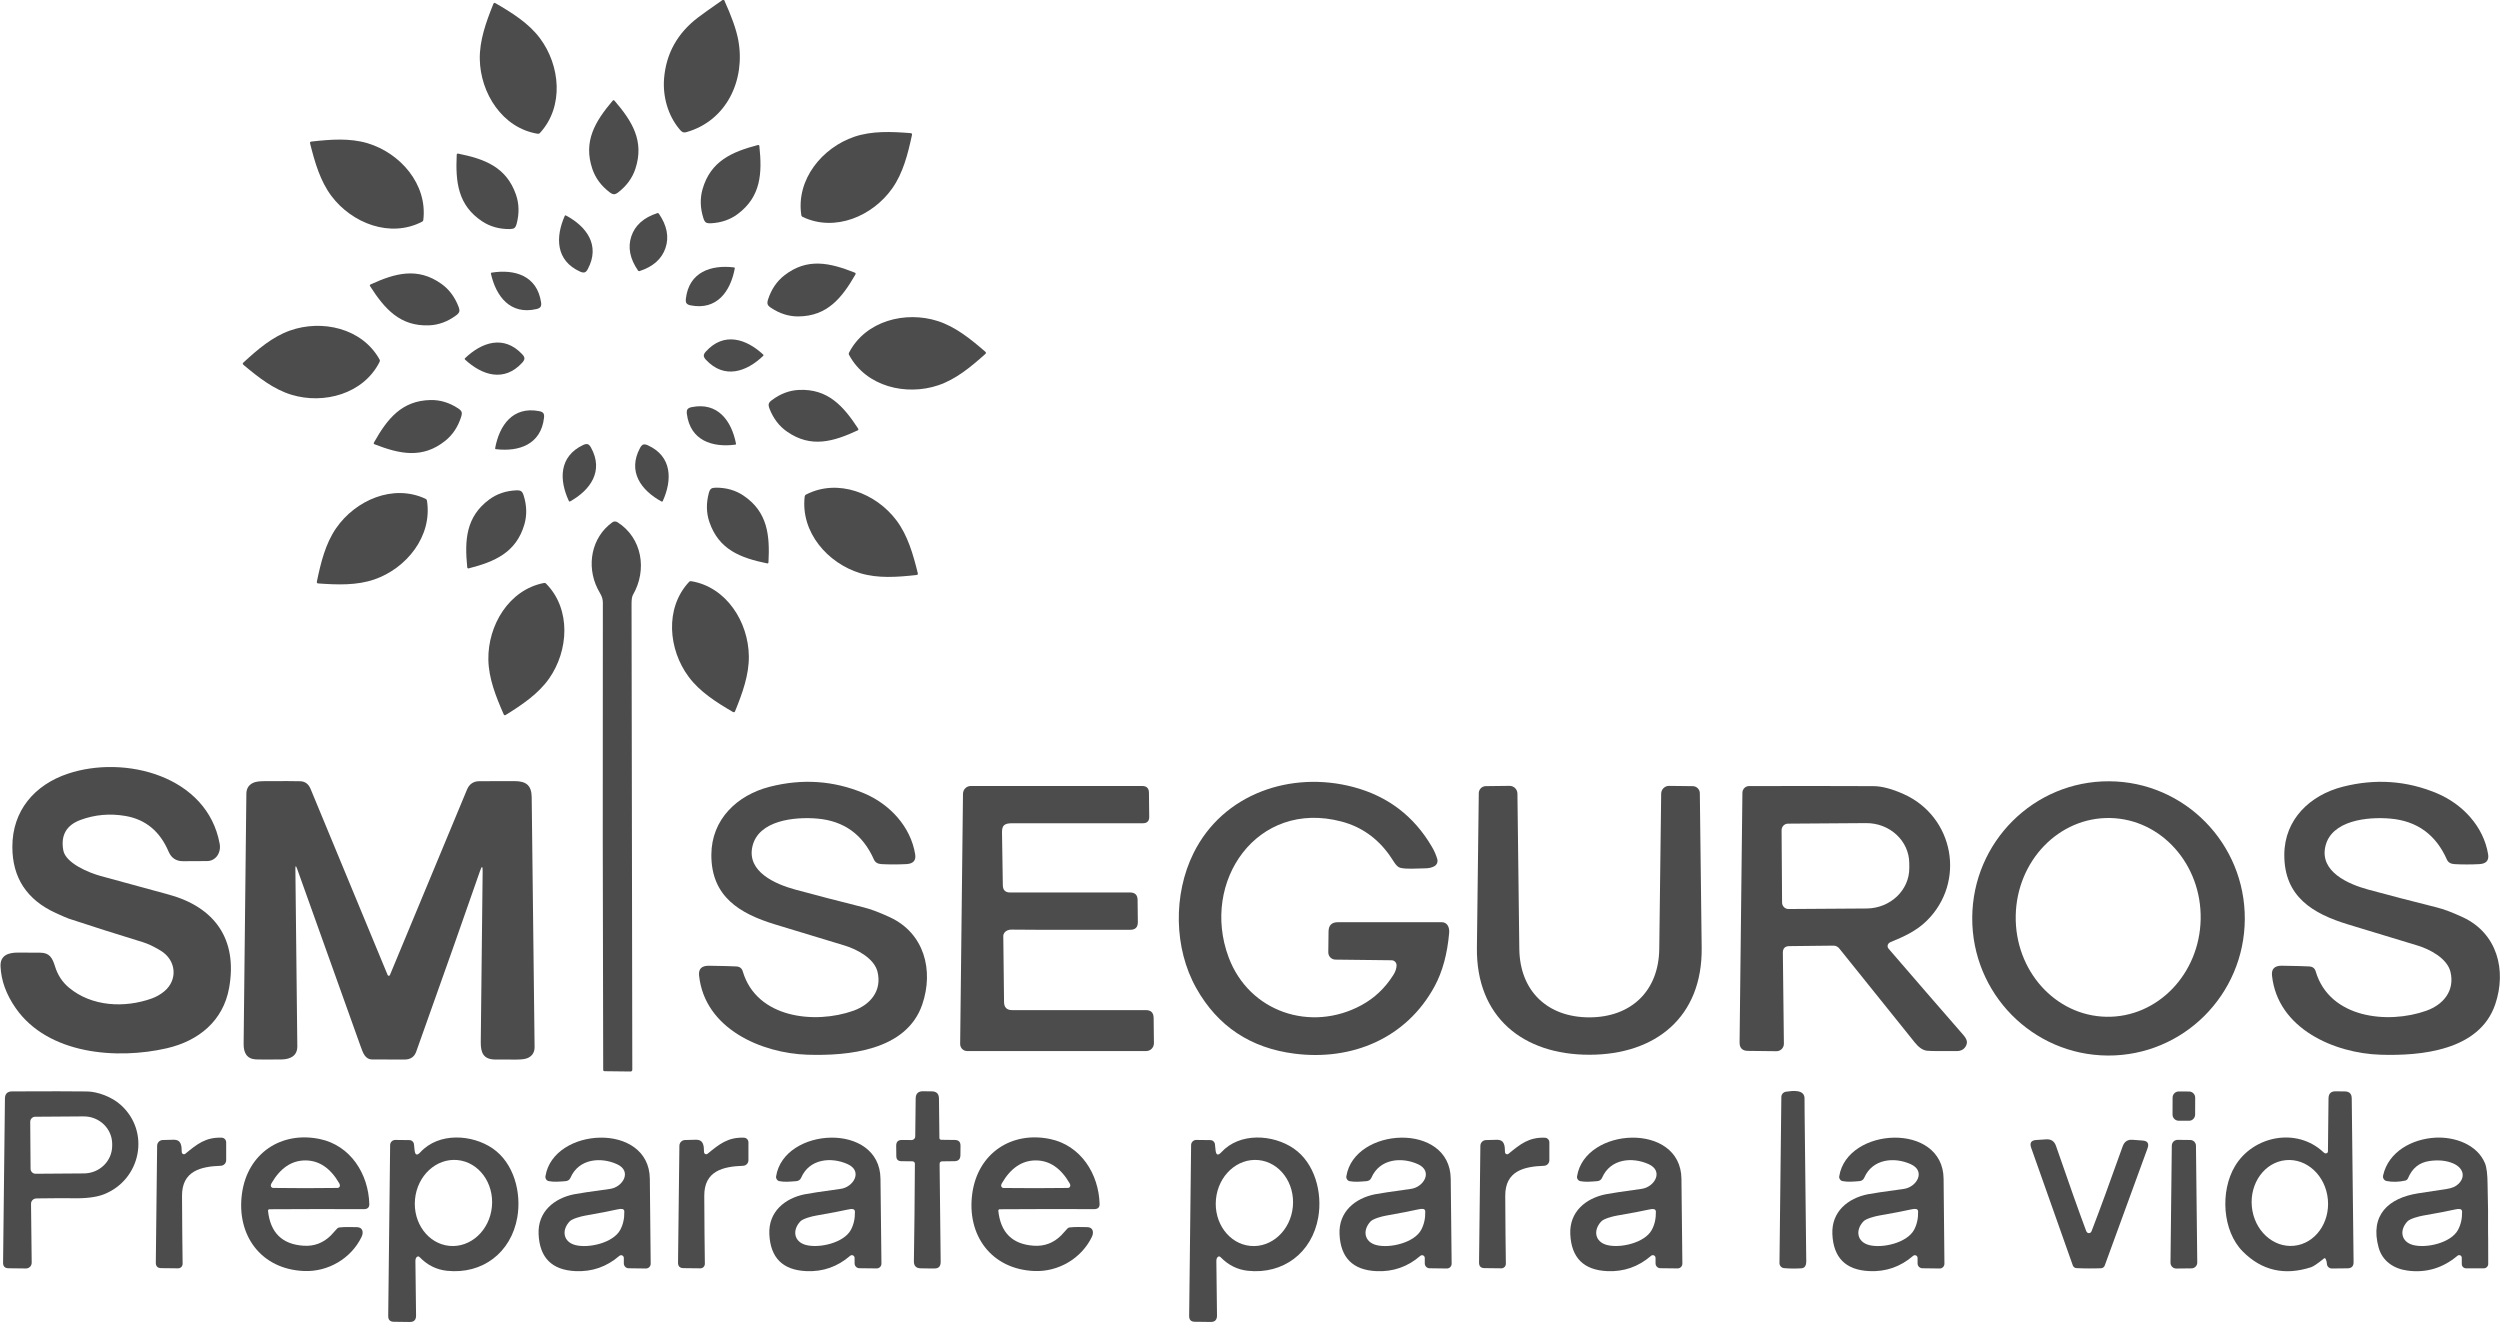 <svg width="189" height="100" viewBox="0 0 189 100" fill="none" xmlns="http://www.w3.org/2000/svg">
<g clip-path="url(#clip0_1_174)">
<path d="M136.423 83.099L136.429 84.164Z" fill="#4C4C4D"/>
<path d="M188.099 93.302L188.105 93.615Z" fill="#4C4C4D"/>
<path d="M54.744 0C55.31 1.235 55.665 2.24 55.81 3.017C56.377 6.034 54.945 9.123 51.894 9.989C51.621 10.067 51.517 9.946 51.359 9.756C50.495 8.724 50.092 7.287 50.205 5.922C50.362 4.03 51.224 2.492 52.794 1.305C53.149 1.037 53.758 0.601 54.624 0L54.744 0Z" fill="#4C4C4D"/>
<path d="M40.744 10.102C40.714 10.114 40.683 10.117 40.65 10.112C37.979 9.683 36.314 7.037 36.272 4.469C36.248 3.05 36.748 1.667 37.289 0.317C37.311 0.263 37.333 0.231 37.353 0.223C37.385 0.212 37.425 0.223 37.475 0.251C38.727 0.978 39.969 1.756 40.816 2.886C42.352 4.935 42.66 8.052 40.82 10.052C40.796 10.076 40.772 10.093 40.744 10.102Z" fill="#4C4C4D"/>
<path d="M46.377 7.575C46.408 7.575 46.434 7.588 46.456 7.613C47.791 9.162 48.727 10.663 48.034 12.764C47.806 13.454 47.377 14.043 46.75 14.533C46.619 14.635 46.51 14.685 46.423 14.685C46.329 14.685 46.216 14.635 46.085 14.534C45.452 14.052 45.019 13.466 44.784 12.778C44.074 10.683 44.996 9.175 46.316 7.615C46.338 7.588 46.358 7.575 46.377 7.575Z" fill="#4C4C4D"/>
<path d="M60.611 16.339C60.594 16.317 60.583 16.289 60.578 16.253C60.175 13.555 62.176 11.155 64.59 10.337C65.923 9.886 67.385 9.95 68.824 10.063C68.882 10.069 68.92 10.084 68.941 10.11C68.954 10.129 68.954 10.166 68.941 10.223C68.634 11.646 68.273 13.076 67.459 14.233C65.986 16.33 63.13 17.568 60.685 16.4C60.654 16.386 60.63 16.365 60.611 16.339Z" fill="#4C4C4D"/>
<path d="M31.971 16.706C31.955 16.73 31.933 16.749 31.901 16.765C29.496 18.013 26.6 16.87 25.061 14.823C24.21 13.693 23.802 12.276 23.448 10.864C23.433 10.806 23.435 10.764 23.453 10.737C23.466 10.719 23.501 10.706 23.56 10.7C24.994 10.538 26.453 10.426 27.8 10.832C30.242 11.57 32.318 13.903 32.005 16.614C32.001 16.65 31.99 16.68 31.971 16.706Z" fill="#4C4C4D"/>
<path d="M53.361 16.812C53.289 16.762 53.228 16.657 53.178 16.499C52.935 15.739 52.913 15.009 53.11 14.311C53.715 12.184 55.327 11.48 57.294 10.965C57.326 10.957 57.355 10.963 57.381 10.979C57.396 10.991 57.405 11.013 57.409 11.047C57.623 13.086 57.538 14.855 55.779 16.175C55.201 16.609 54.517 16.844 53.725 16.881C53.56 16.888 53.439 16.866 53.361 16.812Z" fill="#4C4C4D"/>
<path d="M38.891 17.235C38.822 17.289 38.704 17.315 38.54 17.317C37.748 17.326 37.049 17.13 36.445 16.73C34.614 15.514 34.43 13.751 34.528 11.702C34.528 11.667 34.542 11.641 34.566 11.622C34.581 11.609 34.605 11.607 34.638 11.614C36.632 12.015 38.282 12.626 39.007 14.713C39.245 15.4 39.264 16.132 39.062 16.905C39.02 17.067 38.963 17.177 38.891 17.235Z" fill="#4C4C4D"/>
<path d="M49.756 16.115C49.766 16.119 49.777 16.123 49.786 16.128C49.795 16.134 49.803 16.142 49.808 16.151C50.425 17.048 50.593 17.913 50.312 18.745C50.033 19.577 49.378 20.16 48.348 20.495C48.337 20.499 48.328 20.499 48.319 20.497C48.308 20.497 48.297 20.494 48.287 20.49C48.276 20.486 48.267 20.482 48.258 20.477C48.248 20.473 48.241 20.465 48.236 20.456C47.619 19.559 47.451 18.695 47.73 17.862C48.01 17.03 48.666 16.445 49.696 16.112C49.707 16.108 49.716 16.106 49.725 16.108C49.736 16.108 49.747 16.112 49.756 16.115Z" fill="#4C4C4D"/>
<path d="M42.728 16.287C42.748 16.279 42.769 16.279 42.785 16.289C44.334 17.116 45.397 18.531 44.444 20.331C44.371 20.473 44.291 20.559 44.208 20.587C44.121 20.618 44.005 20.602 43.859 20.536C42.01 19.709 41.982 17.933 42.697 16.318C42.704 16.302 42.715 16.291 42.728 16.287Z" fill="#4C4C4D"/>
<path d="M58.035 23.006C58.003 22.918 58.014 22.793 58.066 22.635C58.313 21.875 58.721 21.272 59.289 20.825C61.021 19.469 62.736 19.86 64.626 20.613C64.657 20.626 64.675 20.642 64.681 20.659C64.69 20.689 64.688 20.719 64.672 20.747C63.653 22.521 62.549 23.901 60.356 23.922C59.635 23.927 58.944 23.709 58.284 23.268C58.145 23.177 58.062 23.089 58.035 23.006Z" fill="#4C4C4D"/>
<path d="M55.543 20.248C55.552 20.259 55.554 20.274 55.55 20.291C55.227 22.028 54.203 23.471 52.219 23.087C52.062 23.058 51.956 23.006 51.903 22.929C51.849 22.857 51.833 22.743 51.851 22.585C52.084 20.559 53.758 20.006 55.495 20.216C55.513 20.218 55.53 20.229 55.543 20.248Z" fill="#4C4C4D"/>
<path d="M37.119 20.644C37.132 20.626 37.148 20.614 37.167 20.611C38.9 20.335 40.596 20.825 40.904 22.847C40.928 23.006 40.916 23.121 40.866 23.195C40.814 23.272 40.711 23.33 40.556 23.365C38.581 23.823 37.501 22.415 37.113 20.689C37.11 20.67 37.113 20.655 37.119 20.644Z" fill="#4C4C4D"/>
<path d="M34.721 23.559C34.696 23.65 34.616 23.743 34.483 23.842C33.843 24.315 33.164 24.566 32.442 24.596C30.251 24.683 29.083 23.359 27.979 21.635C27.962 21.607 27.955 21.583 27.961 21.566C27.97 21.536 27.988 21.514 28.02 21.501C29.871 20.654 31.565 20.181 33.359 21.451C33.95 21.87 34.387 22.453 34.67 23.199C34.729 23.354 34.745 23.475 34.721 23.559Z" fill="#4C4C4D"/>
<path d="M74.541 26.669C74.541 26.7 74.518 26.737 74.474 26.776C73.393 27.741 72.263 28.68 70.929 29.128C68.511 29.942 65.48 29.238 64.192 26.836C64.175 26.806 64.166 26.776 64.166 26.749C64.166 26.717 64.173 26.685 64.19 26.654C65.447 24.236 68.468 23.492 70.897 24.272C72.237 24.704 73.378 25.628 74.474 26.577C74.518 26.616 74.541 26.646 74.541 26.669Z" fill="#4C4C4D"/>
<path d="M28.719 27.268C28.719 27.296 28.712 27.326 28.697 27.358C27.477 29.793 24.468 30.585 22.03 29.842C20.683 29.432 19.529 28.525 18.42 27.594C18.374 27.555 18.352 27.52 18.352 27.488C18.352 27.466 18.372 27.434 18.416 27.395C19.483 26.413 20.598 25.458 21.923 24.989C24.328 24.138 27.368 24.795 28.693 27.175C28.71 27.205 28.717 27.236 28.719 27.268Z" fill="#4C4C4D"/>
<path d="M57.721 26.86C57.721 26.873 57.713 26.888 57.7 26.901C56.431 28.119 54.76 28.687 53.37 27.201C53.261 27.084 53.208 26.98 53.206 26.886C53.206 26.797 53.258 26.693 53.365 26.575C54.731 25.069 56.41 25.609 57.7 26.806C57.713 26.819 57.721 26.838 57.721 26.86Z" fill="#4C4C4D"/>
<path d="M39.646 27.093C39.646 27.186 39.594 27.292 39.487 27.41C38.121 28.918 36.442 28.378 35.151 27.179C35.139 27.166 35.131 27.153 35.131 27.14C35.131 27.117 35.139 27.099 35.151 27.086C36.421 25.866 38.092 25.298 39.481 26.784C39.59 26.901 39.646 27.004 39.646 27.093Z" fill="#4C4C4D"/>
<path d="M58.121 30.523C58.145 30.439 58.223 30.346 58.356 30.248C58.992 29.771 59.67 29.514 60.39 29.479C62.58 29.374 63.758 30.689 64.875 32.402C64.893 32.43 64.899 32.46 64.889 32.492C64.884 32.508 64.867 32.525 64.836 32.538C62.99 33.398 61.301 33.886 59.496 32.629C58.904 32.216 58.463 31.637 58.173 30.892C58.112 30.737 58.095 30.614 58.121 30.523Z" fill="#4C4C4D"/>
<path d="M34.897 31.145C34.926 31.229 34.915 31.35 34.865 31.508C34.623 32.27 34.221 32.877 33.655 33.33C31.934 34.702 30.216 34.326 28.319 33.589C28.287 33.575 28.265 33.555 28.254 33.525C28.248 33.508 28.254 33.484 28.271 33.454C29.275 31.67 30.367 30.281 32.562 30.242C33.284 30.229 33.976 30.441 34.642 30.877C34.78 30.968 34.865 31.058 34.897 31.145Z" fill="#4C4C4D"/>
<path d="M55.635 33.585C55.622 33.603 55.605 33.614 55.587 33.616C53.854 33.844 52.178 33.307 51.927 31.287C51.907 31.128 51.923 31.013 51.975 30.94C52.029 30.864 52.132 30.812 52.287 30.78C54.267 30.378 55.303 31.81 55.642 33.542C55.646 33.559 55.642 33.574 55.635 33.585Z" fill="#4C4C4D"/>
<path d="M37.438 33.927C37.431 33.916 37.429 33.901 37.433 33.883C37.752 32.145 38.775 30.7 40.761 31.082C40.917 31.112 41.023 31.164 41.076 31.238C41.13 31.311 41.146 31.426 41.128 31.585C40.897 33.611 39.225 34.166 37.486 33.957C37.468 33.957 37.451 33.946 37.438 33.927Z" fill="#4C4C4D"/>
<path d="M43.04 37.913C43.027 37.909 43.016 37.898 43.009 37.881C42.261 36.281 42.254 34.505 44.087 33.641C44.23 33.574 44.347 33.555 44.434 33.583C44.518 33.611 44.6 33.693 44.677 33.832C45.665 35.614 44.629 37.052 43.097 37.909C43.081 37.918 43.062 37.92 43.04 37.913Z" fill="#4C4C4D"/>
<path d="M50.072 37.916C50.052 37.924 50.032 37.924 50.015 37.916C48.474 37.078 47.422 35.654 48.389 33.862C48.465 33.722 48.544 33.637 48.629 33.609C48.715 33.579 48.832 33.598 48.976 33.663C50.818 34.503 50.831 36.279 50.103 37.886C50.096 37.903 50.085 37.914 50.072 37.918V37.916Z" fill="#4C4C4D"/>
<path d="M53.76 36.95C53.828 36.896 53.946 36.87 54.112 36.868C54.904 36.862 55.602 37.062 56.202 37.464C58.029 38.691 58.206 40.454 58.097 42.505C58.097 42.538 58.083 42.564 58.059 42.585C58.044 42.596 58.02 42.598 57.986 42.59C55.995 42.179 54.347 41.562 53.631 39.469C53.396 38.78 53.381 38.05 53.586 37.278C53.629 37.115 53.686 37.008 53.76 36.95Z" fill="#4C4C4D"/>
<path d="M60.868 37.447C60.884 37.423 60.906 37.404 60.938 37.389C63.348 36.145 66.24 37.296 67.776 39.346C68.625 40.479 69.029 41.898 69.38 43.311C69.395 43.369 69.393 43.41 69.374 43.436C69.362 43.454 69.325 43.467 69.267 43.473C67.831 43.631 66.373 43.741 65.026 43.331C62.588 42.589 60.515 40.249 60.834 37.538C60.84 37.503 60.851 37.473 60.868 37.447Z" fill="#4C4C4D"/>
<path d="M39.404 37.14C39.476 37.19 39.537 37.296 39.587 37.454C39.827 38.216 39.845 38.946 39.644 39.644C39.026 41.767 37.409 42.464 35.439 42.968C35.406 42.978 35.377 42.972 35.351 42.953C35.336 42.942 35.327 42.92 35.323 42.886C35.12 40.845 35.216 39.076 36.982 37.765C37.564 37.335 38.25 37.102 39.042 37.069C39.206 37.063 39.328 37.086 39.404 37.14Z" fill="#4C4C4D"/>
<path d="M32.243 37.765C32.261 37.791 32.274 37.821 32.279 37.855C32.7 40.551 30.72 42.967 28.309 43.803C26.98 44.264 25.519 44.212 24.079 44.11C24.02 44.104 23.983 44.093 23.97 44.076C23.952 44.05 23.948 44.007 23.959 43.95C24.256 42.525 24.607 41.093 25.412 39.929C26.87 37.821 29.716 36.56 32.171 37.709C32.202 37.724 32.226 37.743 32.243 37.765Z" fill="#4C4C4D"/>
<path d="M46.674 39.475C48.546 40.656 48.948 43.084 47.848 44.978C47.778 45.099 47.743 45.331 47.745 45.678C47.772 62.73 47.791 74.462 47.802 80.877C47.802 80.948 47.745 81.006 47.675 81.006C47.675 81.006 47.675 81.006 47.673 81.006L45.712 80.983C45.639 80.983 45.602 80.944 45.602 80.87C45.567 69.27 45.557 57.507 45.576 45.579C45.576 45.091 45.356 44.871 45.166 44.484C44.321 42.754 44.71 40.629 46.29 39.488C46.405 39.406 46.556 39.4 46.674 39.475Z" fill="#4C4C4D"/>
<path d="M52.161 43.946C52.191 43.937 52.222 43.933 52.257 43.938C54.926 44.378 56.58 47.032 56.613 49.602C56.633 51.019 56.126 52.404 55.58 53.751C55.557 53.804 55.535 53.836 55.513 53.844C55.484 53.855 55.443 53.844 55.391 53.816C54.144 53.084 52.905 52.302 52.062 51.166C50.533 49.112 50.236 45.989 52.086 43.998C52.11 43.972 52.134 43.955 52.161 43.946Z" fill="#4C4C4D"/>
<path d="M41.213 44.078C41.24 44.087 41.266 44.104 41.29 44.129C43.193 46.067 42.985 49.196 41.514 51.294C40.701 52.453 39.485 53.27 38.258 54.035C38.208 54.067 38.167 54.078 38.136 54.069C38.116 54.062 38.092 54.032 38.068 53.978C37.484 52.646 36.94 51.276 36.92 49.858C36.881 47.289 38.461 44.589 41.117 44.075C41.152 44.069 41.183 44.069 41.213 44.078Z" fill="#4C4C4D"/>
<path d="M4.784 64.279C4.959 65.259 6.724 65.981 7.601 66.222C9.457 66.73 11.176 67.199 12.754 67.629C16.202 68.57 17.986 70.974 17.32 74.691C16.872 77.188 15.007 78.697 12.608 79.249C8.872 80.11 3.636 79.736 1.183 76.209C0.473 75.186 0.09 74.141 0.041 73.075C-0.002 72.21 0.64 72.013 1.375 72.015C1.484 72.015 2.04 72.019 3.045 72.024C3.732 72.028 3.955 72.397 4.157 73.052C4.358 73.71 4.712 74.249 5.218 74.67C6.938 76.101 9.413 76.22 11.467 75.488C11.814 75.363 12.128 75.184 12.411 74.952C13.477 74.067 13.313 72.581 12.156 71.875C11.645 71.564 11.191 71.348 10.796 71.227C8.819 70.622 6.956 70.03 5.205 69.451C5.066 69.404 4.736 69.263 4.212 69.022C2.028 68.022 0.936 66.358 0.934 64.028C0.93 61.274 2.623 59.331 5.131 58.492C9.426 57.052 15.677 58.65 16.608 63.797C16.731 64.479 16.298 65.101 15.646 65.097C15.293 65.097 14.692 65.097 13.841 65.106C13.319 65.11 12.953 64.868 12.746 64.382C12.091 62.844 11 61.944 9.472 61.685C8.296 61.486 7.167 61.587 6.08 61.989C5.015 62.386 4.583 63.149 4.784 64.279Z" fill="#4C4C4D"/>
<path d="M36.294 65.834C35.229 68.911 33.62 73.469 31.465 79.508C31.323 79.903 31.03 80.101 30.581 80.102C29.745 80.106 28.933 80.102 28.145 80.095C27.601 80.089 27.446 79.616 27.257 79.088C25.559 74.35 23.959 69.879 22.459 65.672C22.37 65.423 22.328 65.43 22.331 65.697C22.355 67.613 22.403 72.078 22.477 79.097C22.484 79.823 21.951 80.088 21.266 80.095C20.199 80.106 19.555 80.104 19.334 80.091C18.649 80.047 18.411 79.579 18.418 78.914C18.486 72.808 18.555 66.507 18.625 60.009C18.629 59.629 18.789 59.358 19.108 59.196C19.284 59.104 19.563 59.058 19.948 59.056C21.401 59.047 22.32 59.048 22.702 59.062C23.066 59.075 23.326 59.27 23.481 59.644C27.329 68.927 29.262 73.594 29.278 73.644C29.291 73.685 29.306 73.717 29.325 73.737C29.356 73.776 29.413 73.782 29.452 73.749C29.463 73.739 29.472 73.726 29.478 73.713C29.985 72.493 31.927 67.819 35.306 59.691C35.482 59.272 35.794 59.06 36.244 59.058C37.123 59.054 38.007 59.052 38.895 59.052C39.777 59.054 40.185 59.371 40.196 60.263C40.266 66.555 40.34 72.849 40.415 79.141C40.421 79.536 40.255 79.814 39.919 79.976C39.745 80.06 39.459 80.102 39.062 80.104C38.396 80.11 37.85 80.108 37.427 80.101C36.541 80.084 36.338 79.592 36.346 78.769C36.403 73.199 36.449 68.898 36.488 65.868C36.493 65.456 36.429 65.445 36.294 65.834Z" fill="#4C4C4D"/>
<path d="M66.342 73.473C66.098 72.456 64.79 71.765 63.852 71.482C61.883 70.888 60.129 70.356 58.596 69.886C55.93 69.073 53.767 67.791 53.778 64.622C53.788 61.935 55.736 60.104 58.199 59.477C60.659 58.851 63.027 59.013 65.303 59.965C67.259 60.782 68.852 62.492 69.188 64.59C69.262 65.054 69.04 65.298 68.525 65.326C67.891 65.359 67.263 65.359 66.645 65.328C66.357 65.313 66.165 65.197 66.069 64.981C65.233 63.093 63.808 62.062 61.794 61.886C60.102 61.737 57.324 62 56.879 64.006C56.458 65.9 58.601 66.836 60.107 67.248C61.621 67.659 63.356 68.112 65.31 68.602C65.838 68.734 66.497 68.981 67.285 69.348C69.865 70.547 70.609 73.341 69.723 75.937C68.531 79.43 64.111 79.834 61.047 79.737C57.577 79.628 53.273 77.78 52.85 73.751C52.798 73.249 53.045 73.004 53.594 73.011C54.673 73.026 55.365 73.043 55.67 73.063C55.923 73.078 56.085 73.203 56.154 73.439C57.204 76.996 61.621 77.441 64.516 76.412C65.801 75.954 66.685 74.905 66.342 73.473Z" fill="#4C4C4D"/>
<path d="M105.58 72.981C105.583 72.773 105.419 72.6 105.212 72.596C105.212 72.596 105.211 72.596 105.209 72.596L100.958 72.547C100.657 72.544 100.415 72.294 100.419 71.991L100.438 70.421C100.443 69.953 100.678 69.719 101.141 69.719C103.511 69.713 106.128 69.713 108.991 69.717C109.421 69.717 109.592 70.115 109.557 70.521C109.419 72.115 109.052 73.464 108.455 74.566C106.32 78.508 102.198 80.205 97.881 79.659C94.543 79.237 92.064 77.59 90.445 74.717C88.736 71.685 88.688 67.613 90.229 64.501C92.464 59.983 97.621 58.259 102.305 59.497C104.91 60.186 106.892 61.693 108.252 64.017C108.439 64.335 108.573 64.646 108.66 64.953C108.716 65.158 108.629 65.374 108.448 65.48C108.262 65.588 108.027 65.644 107.743 65.646C107.071 65.654 106.335 65.726 105.857 65.605C105.55 65.529 105.338 65.063 105.039 64.644C104.111 63.346 102.903 62.501 101.418 62.108C95.022 60.421 90.746 66.663 92.887 72.378C94.437 76.518 99.109 78.06 102.918 75.996C103.909 75.46 104.718 74.693 105.344 73.697C105.497 73.453 105.576 73.214 105.58 72.981Z" fill="#4C4C4D"/>
<path d="M169.707 69.486C169.677 75.212 165.041 79.829 159.351 79.799C153.66 79.769 149.072 75.102 149.101 69.378C149.131 63.652 153.767 59.035 159.458 59.065C165.148 59.095 169.736 63.762 169.707 69.486ZM159.236 76.868C163.097 76.942 166.29 73.641 166.37 69.49C166.449 65.339 163.383 61.916 159.522 61.842C155.661 61.767 152.468 65.069 152.389 69.22C152.309 73.371 155.375 76.793 159.236 76.868Z" fill="#4C4C4D"/>
<path d="M185.255 73.473C185.011 72.456 183.703 71.765 182.765 71.482C180.796 70.888 179.044 70.356 177.511 69.886C174.845 69.073 172.682 67.791 172.693 64.622C172.702 61.935 174.652 60.104 177.114 59.477C179.574 58.851 181.942 59.015 184.218 59.967C186.174 60.784 187.767 62.493 188.103 64.592C188.175 65.056 187.953 65.3 187.439 65.328C186.805 65.361 186.178 65.361 185.56 65.328C185.272 65.313 185.08 65.197 184.984 64.981C184.148 63.093 182.723 62.062 180.709 61.886C179.017 61.737 176.239 62 175.794 64.006C175.373 65.899 177.516 66.836 179.022 67.248C180.536 67.659 182.269 68.112 184.223 68.602C184.751 68.734 185.41 68.981 186.198 69.348C188.779 70.549 189.522 73.341 188.636 75.937C187.444 79.43 183.024 79.834 179.96 79.737C176.49 79.626 172.186 77.778 171.763 73.749C171.713 73.248 171.96 73.002 172.507 73.009C173.587 73.026 174.279 73.043 174.583 73.063C174.836 73.078 174.999 73.203 175.067 73.439C176.117 76.996 180.534 77.441 183.43 76.412C184.714 75.953 185.598 74.905 185.255 73.473Z" fill="#4C4C4D"/>
<path d="M75.934 70.512C75.879 70.583 75.847 70.672 75.849 70.762L75.906 75.756C75.912 76.162 76.115 76.365 76.517 76.365H86.628C87.014 76.365 87.21 76.561 87.215 76.952L87.237 78.862C87.241 79.19 86.981 79.456 86.658 79.46C86.656 79.46 86.654 79.46 86.652 79.46H73.118C72.824 79.46 72.588 79.222 72.588 78.927C72.588 78.925 72.588 78.922 72.588 78.92L72.802 60.009C72.806 59.683 73.068 59.421 73.389 59.421H86.351C86.687 59.421 86.857 59.592 86.861 59.933L86.881 61.747C86.885 62.075 86.724 62.238 86.401 62.238C83.143 62.244 79.891 62.244 76.643 62.238C76.124 62.236 75.744 62.253 75.751 62.896C75.773 64.652 75.794 65.998 75.814 66.935C75.822 67.292 76.002 67.471 76.357 67.471H85.432C85.809 67.471 85.999 67.661 86.002 68.039L86.021 69.708C86.026 70.097 85.834 70.292 85.449 70.292C79.908 70.302 76.929 70.296 76.51 70.279C76.255 70.268 76.063 70.346 75.934 70.512Z" fill="#4C4C4D"/>
<path d="M120.15 76.912C123.28 76.912 125.399 74.952 125.44 71.741C125.473 69.203 125.521 65.29 125.585 60C125.589 59.672 125.857 59.41 126.181 59.413L127.979 59.434C128.269 59.438 128.503 59.674 128.507 59.967C128.516 60.751 128.564 64.644 128.647 71.648C128.71 76.905 125.15 79.739 120.15 79.739C115.15 79.739 111.591 76.905 111.654 71.646C111.739 64.642 111.787 60.749 111.796 59.965C111.8 59.672 112.034 59.436 112.324 59.432L114.122 59.411C114.447 59.408 114.714 59.67 114.718 59.998C114.718 59.998 114.718 59.998 114.718 60C114.781 65.29 114.829 69.203 114.86 71.741C114.902 74.952 117.019 76.912 120.15 76.912Z" fill="#4C4C4D"/>
<path d="M142.763 71.343C142.677 71.454 142.68 71.611 142.773 71.717C144.723 73.98 146.564 76.106 148.297 78.093C148.527 78.358 148.823 78.657 148.647 79.028C148.513 79.315 148.275 79.46 147.935 79.462C146.781 79.471 146.039 79.464 145.709 79.438C145.331 79.408 145.017 79.132 144.76 78.814C143.577 77.344 141.672 74.974 139.046 71.7C138.937 71.564 138.775 71.488 138.601 71.49L135.273 71.527C134.943 71.531 134.781 71.698 134.784 72.032L134.862 78.901C134.866 79.212 134.62 79.467 134.312 79.471C134.306 79.471 134.303 79.471 134.297 79.471L132.139 79.447C131.717 79.441 131.506 79.225 131.512 78.797L131.726 59.931C131.73 59.652 131.955 59.426 132.232 59.426C136.028 59.419 139.16 59.421 141.632 59.432C142.265 59.434 143.025 59.635 143.913 60.032C147.721 61.734 148.644 66.68 145.654 69.618C144.875 70.384 143.921 70.816 142.935 71.218C142.863 71.246 142.806 71.289 142.763 71.343ZM134.688 62.764L134.725 68.235C134.727 68.507 134.947 68.724 135.216 68.722L141.117 68.682C142.909 68.668 144.354 67.298 144.343 65.616L144.34 65.248C144.328 63.568 142.865 62.214 141.073 62.227L135.172 62.268C134.902 62.27 134.686 62.492 134.688 62.764Z" fill="#4C4C4D"/>
<path d="M2.715 90.605C2.505 90.622 2.342 90.801 2.346 91.013L2.396 95.46C2.399 95.698 2.209 95.892 1.973 95.896C1.969 95.896 1.968 95.896 1.964 95.896L0.64 95.881C0.365 95.877 0.229 95.736 0.233 95.458L0.373 83.05C0.377 82.693 0.556 82.512 0.91 82.51C3.632 82.497 5.521 82.499 6.576 82.514C7.383 82.525 8.442 82.92 9.112 83.516C11.39 85.538 10.663 89.177 7.861 90.287C7.287 90.514 6.467 90.615 5.402 90.587C5.072 90.577 4.24 90.581 2.905 90.598C2.822 90.598 2.759 90.602 2.715 90.605ZM2.285 84.812L2.311 88.358C2.313 88.568 2.482 88.737 2.691 88.736L6.355 88.71C7.538 88.7 8.488 87.76 8.481 86.605V86.475C8.474 85.32 7.508 84.393 6.325 84.4L2.662 84.426C2.453 84.426 2.283 84.6 2.285 84.81C2.285 84.81 2.285 84.81 2.285 84.812Z" fill="#4C4C4D"/>
<path d="M71.168 86.169L72.182 86.181C72.475 86.184 72.619 86.333 72.615 86.629L72.608 87.332C72.604 87.631 72.455 87.784 72.158 87.786L71.239 87.797C71.1 87.797 71.032 87.87 71.034 88.009C71.065 90.249 71.093 92.711 71.115 95.391C71.117 95.717 70.977 95.885 70.694 95.894C70.535 95.899 70.17 95.898 69.596 95.885C69.254 95.877 69.085 95.698 69.09 95.35C69.127 93.039 69.153 90.581 69.166 87.98C69.166 87.879 69.085 87.797 68.985 87.795L68.141 87.786C67.891 87.782 67.763 87.654 67.761 87.402L67.752 86.624C67.748 86.324 67.896 86.177 68.193 86.181L68.915 86.188C69.066 86.19 69.19 86.069 69.192 85.916L69.225 83.05C69.229 82.678 69.415 82.493 69.784 82.499L70.447 82.507C70.803 82.51 70.982 82.691 70.986 83.05L71.019 86.019C71.019 86.117 71.071 86.168 71.168 86.169Z" fill="#4C4C4D"/>
<path d="M136.423 83.099L136.429 84.164C136.475 87.79 136.514 91.413 136.549 95.037C136.552 95.378 136.623 95.859 136.167 95.885C135.696 95.912 135.262 95.907 134.869 95.87C134.674 95.851 134.526 95.683 134.528 95.486L134.67 82.937C134.67 82.732 134.821 82.561 135.022 82.533C135.478 82.467 136.469 82.318 136.423 83.099Z" fill="#4C4C4D"/>
<path d="M164.248 82.981L164.243 84.258C164.242 84.516 164.449 84.726 164.705 84.727L165.487 84.73C165.743 84.731 165.951 84.522 165.952 84.264L165.957 82.987C165.958 82.729 165.751 82.519 165.495 82.518L164.712 82.515C164.457 82.514 164.248 82.723 164.248 82.981Z" fill="#4C4C4D"/>
<path d="M175.68 95.149C175.213 95.527 174.895 95.743 174.725 95.799C172.717 96.453 170.995 96.058 169.559 94.618C168.009 93.063 167.832 90.063 168.961 88.166C170.327 85.868 173.635 85.199 175.659 87.115C175.766 87.216 175.864 87.227 175.951 87.149C175.975 87.127 175.99 87.093 175.992 87.06L176.036 83.034C176.041 82.676 176.22 82.499 176.573 82.503L177.271 82.512C177.614 82.516 177.787 82.691 177.791 83.037L177.931 95.415C177.935 95.724 177.784 95.881 177.477 95.885L176.287 95.898C176.084 95.899 175.918 95.737 175.912 95.533C175.908 95.412 175.879 95.294 175.822 95.181C175.787 95.11 175.74 95.099 175.68 95.149ZM173.422 94.181C175.01 94.026 176.158 92.453 175.986 90.665C175.816 88.877 174.391 87.553 172.804 87.708C171.217 87.862 170.069 89.436 170.24 91.224C170.41 93.011 171.835 94.335 173.422 94.181Z" fill="#4C4C4D"/>
<path d="M14.009 87.224C14.902 86.49 15.548 85.966 16.761 86.009C16.949 86.015 17.099 86.171 17.099 86.363V87.71C17.099 87.937 16.919 88.125 16.694 88.132C15.174 88.188 13.751 88.52 13.761 90.41C13.771 92.46 13.786 94.169 13.806 95.54C13.808 95.73 13.658 95.885 13.47 95.886C13.468 95.886 13.464 95.886 13.463 95.886L12.185 95.871C11.91 95.868 11.776 95.728 11.779 95.451L11.879 86.62C11.881 86.389 12.062 86.199 12.29 86.186C12.44 86.177 12.715 86.169 13.114 86.164C13.723 86.156 13.728 86.624 13.741 87.099C13.743 87.19 13.819 87.263 13.909 87.261C13.946 87.261 13.981 87.248 14.009 87.224Z" fill="#4C4C4D"/>
<path d="M20.369 91.419C20.31 91.419 20.262 91.467 20.262 91.529C20.262 91.533 20.262 91.536 20.262 91.538C20.436 93.19 21.329 94.069 22.944 94.177C23.747 94.231 24.437 93.97 25.015 93.398C25.03 93.384 25.188 93.21 25.489 92.877C25.53 92.832 25.585 92.805 25.644 92.797C26.096 92.743 26.526 92.771 26.975 92.773C27.427 92.775 27.503 93.16 27.333 93.514C26.536 95.158 24.786 96.162 22.994 96.089C19.727 95.959 17.855 93.38 18.295 90.22C18.717 87.179 21.266 85.501 24.184 86.112C26.493 86.596 27.857 88.739 27.92 91.028C27.925 91.283 27.789 91.412 27.506 91.412C25.246 91.402 22.866 91.404 20.369 91.419ZM23.086 89.825C23.885 89.825 24.695 89.819 25.517 89.808C25.596 89.808 25.665 89.756 25.689 89.68C25.709 89.615 25.694 89.54 25.648 89.458C24.978 88.305 24.125 87.728 23.086 87.728C22.047 87.728 21.192 88.305 20.524 89.458C20.476 89.54 20.462 89.615 20.482 89.68C20.506 89.756 20.574 89.808 20.653 89.808C21.475 89.819 22.285 89.825 23.086 89.825Z" fill="#4C4C4D"/>
<path d="M31.495 95.043C31.434 95.106 31.403 95.209 31.405 95.352C31.43 97.479 31.447 98.845 31.454 99.454C31.458 99.784 31.298 99.946 30.973 99.942L29.777 99.927C29.487 99.925 29.345 99.778 29.349 99.488L29.494 86.564C29.498 86.348 29.673 86.177 29.887 86.179L30.952 86.192C31.13 86.192 31.277 86.328 31.296 86.505L31.344 86.961C31.384 87.332 31.53 87.382 31.779 87.11C33.175 85.588 35.687 85.756 37.241 86.819C38.856 87.924 39.435 90.166 39.107 92.037C38.638 94.7 36.473 96.356 33.787 96.071C32.992 95.985 32.307 95.642 31.73 95.045C31.65 94.965 31.573 94.963 31.495 95.043ZM33.977 94.188C35.583 94.341 37.021 93.013 37.189 91.222C37.357 89.43 36.192 87.853 34.587 87.7C32.981 87.547 31.543 88.875 31.375 90.667C31.207 92.458 32.372 94.035 33.977 94.188Z" fill="#4C4C4D"/>
<path d="M47.161 95.099C47.161 94.985 47.073 94.894 46.96 94.892C46.91 94.892 46.862 94.909 46.825 94.942C45.866 95.771 44.76 96.155 43.507 96.097C41.724 96.017 40.794 95.084 40.718 93.302C40.644 91.609 41.886 90.59 43.4 90.287C43.76 90.214 44.666 90.08 46.122 89.881C47.08 89.749 47.817 88.542 46.639 88.011C45.408 87.453 43.754 87.594 43.129 89.037C43.06 89.195 42.933 89.283 42.75 89.296C42.283 89.332 41.866 89.372 41.48 89.292C41.316 89.257 41.209 89.097 41.235 88.929C41.827 85.195 49.081 84.805 49.127 89.117C49.151 91.495 49.173 93.635 49.192 95.534C49.194 95.734 49.037 95.896 48.839 95.898C48.837 95.898 48.834 95.898 48.832 95.898L47.519 95.881C47.32 95.877 47.16 95.713 47.161 95.512V95.099ZM46.633 91.439C46.2 91.542 45.406 91.695 44.251 91.898C43.902 91.957 43.254 92.14 43.069 92.335C42.423 93.019 42.595 93.894 43.496 94.127C44.507 94.389 46.349 93.961 46.885 92.989C47.104 92.587 47.209 92.121 47.198 91.594C47.197 91.482 47.141 91.417 47.032 91.398C46.944 91.384 46.811 91.398 46.633 91.439Z" fill="#4C4C4D"/>
<path d="M53.492 87.224C54.386 86.49 55.033 85.966 56.244 86.009C56.432 86.015 56.582 86.171 56.582 86.363V87.711C56.582 87.94 56.403 88.127 56.176 88.134C54.657 88.188 53.232 88.52 53.243 90.408C53.252 92.458 53.267 94.168 53.287 95.54C53.289 95.73 53.14 95.885 52.951 95.886C52.95 95.886 52.946 95.886 52.944 95.886L51.665 95.871C51.39 95.866 51.255 95.726 51.259 95.449L51.362 86.62C51.364 86.387 51.547 86.197 51.776 86.186C51.925 86.177 52.198 86.169 52.597 86.164C53.206 86.156 53.212 86.622 53.224 87.099C53.226 87.19 53.302 87.263 53.392 87.261C53.429 87.261 53.465 87.248 53.492 87.224Z" fill="#4C4C4D"/>
<path d="M64.607 95.095C64.607 94.981 64.518 94.89 64.406 94.888C64.356 94.888 64.308 94.905 64.271 94.939C63.313 95.767 62.208 96.155 60.954 96.097C59.171 96.017 58.241 95.086 58.162 93.303C58.086 91.613 59.326 90.592 60.84 90.287C61.2 90.214 62.106 90.078 63.562 89.877C64.52 89.745 65.255 88.536 64.077 88.007C62.844 87.451 61.191 87.594 60.567 89.037C60.498 89.195 60.373 89.283 60.19 89.296C59.723 89.333 59.306 89.374 58.92 89.296C58.756 89.261 58.647 89.102 58.673 88.933C59.262 85.199 66.515 84.801 66.565 89.112C66.593 91.49 66.617 93.629 66.637 95.529C66.639 95.728 66.482 95.89 66.285 95.892C66.283 95.892 66.279 95.892 66.277 95.892L64.965 95.877C64.766 95.873 64.607 95.711 64.607 95.51V95.097V95.095ZM64.07 91.447C63.636 91.547 62.844 91.698 61.691 91.9C61.342 91.957 60.696 92.138 60.511 92.333C59.864 93.013 60.033 93.886 60.932 94.121C61.942 94.385 63.78 93.963 64.317 92.994C64.537 92.594 64.642 92.13 64.633 91.603C64.631 91.492 64.576 91.427 64.469 91.408C64.38 91.391 64.247 91.404 64.07 91.447Z" fill="#4C4C4D"/>
<path d="M75.58 91.419C75.521 91.419 75.473 91.467 75.473 91.529C75.473 91.533 75.473 91.536 75.473 91.538C75.646 93.19 76.54 94.069 78.154 94.177C78.957 94.231 79.648 93.97 80.225 93.397C80.24 93.382 80.399 93.209 80.7 92.875C80.74 92.831 80.796 92.803 80.855 92.795C81.307 92.741 81.737 92.769 82.186 92.771C82.638 92.773 82.713 93.158 82.544 93.512C81.746 95.156 79.998 96.16 78.206 96.089C74.939 95.959 73.066 93.38 73.505 90.22C73.926 87.179 76.475 85.501 79.393 86.11C81.702 86.594 83.068 88.737 83.13 91.026C83.136 91.281 82.999 91.41 82.717 91.41C80.456 91.4 78.077 91.402 75.58 91.419ZM78.302 89.825C79.101 89.825 79.913 89.819 80.735 89.808C80.814 89.808 80.884 89.754 80.906 89.678C80.927 89.613 80.912 89.538 80.864 89.456C80.194 88.303 79.339 87.726 78.3 87.728C77.261 87.728 76.407 88.307 75.739 89.46C75.691 89.542 75.676 89.616 75.696 89.682C75.718 89.758 75.788 89.812 75.87 89.812C76.691 89.821 77.501 89.827 78.302 89.825Z" fill="#4C4C4D"/>
<path d="M92.047 95.043C91.986 95.106 91.955 95.209 91.957 95.352C91.982 97.477 91.999 98.844 92.005 99.453C92.008 99.782 91.848 99.944 91.523 99.94L90.327 99.925C90.037 99.924 89.895 99.776 89.9 99.486L90.048 86.564C90.052 86.348 90.227 86.177 90.441 86.179L91.506 86.192C91.683 86.192 91.831 86.328 91.85 86.505L91.897 86.961C91.938 87.332 92.084 87.382 92.333 87.11C93.728 85.59 96.24 85.758 97.795 86.821C99.408 87.925 99.987 90.168 99.659 92.039C99.19 94.702 97.023 96.356 94.339 96.071C93.544 95.985 92.859 95.642 92.281 95.045C92.202 94.965 92.125 94.963 92.047 95.043ZM94.524 94.19C96.13 94.346 97.569 93.02 97.739 91.229C97.911 89.438 96.748 87.859 95.142 87.702C93.537 87.546 92.097 88.871 91.927 90.663C91.755 92.454 92.918 94.034 94.524 94.19Z" fill="#4C4C4D"/>
<path d="M107.713 95.099C107.713 94.985 107.625 94.894 107.512 94.892C107.462 94.892 107.414 94.909 107.377 94.942C106.42 95.771 105.314 96.156 104.061 96.099C102.276 96.019 101.346 95.086 101.268 93.303C101.194 91.611 102.435 90.592 103.95 90.287C104.31 90.216 105.216 90.08 106.672 89.879C107.63 89.749 108.365 88.54 107.189 88.009C105.956 87.453 104.303 87.594 103.677 89.037C103.609 89.195 103.483 89.283 103.3 89.296C102.833 89.333 102.416 89.374 102.03 89.296C101.866 89.261 101.757 89.102 101.783 88.933C102.374 85.197 109.629 84.805 109.675 89.115C109.701 91.495 109.723 93.635 109.744 95.534C109.746 95.734 109.589 95.896 109.391 95.898C109.389 95.898 109.386 95.898 109.384 95.898L108.071 95.881C107.872 95.877 107.713 95.715 107.713 95.514V95.101V95.099ZM107.186 91.436C106.752 91.538 105.958 91.693 104.803 91.898C104.454 91.957 103.806 92.14 103.621 92.335C102.975 93.02 103.149 93.896 104.05 94.127C105.061 94.389 106.903 93.959 107.437 92.985C107.656 92.583 107.761 92.117 107.75 91.59C107.748 91.479 107.693 91.413 107.584 91.395C107.496 91.38 107.363 91.395 107.186 91.436Z" fill="#4C4C4D"/>
<path d="M114.044 87.225C114.937 86.492 115.583 85.968 116.794 86.011C116.983 86.017 117.132 86.173 117.132 86.365V87.711C117.132 87.939 116.953 88.127 116.728 88.134C115.209 88.19 113.786 88.521 113.797 90.41C113.806 92.458 113.823 94.168 113.843 95.538C113.845 95.728 113.695 95.883 113.507 95.885C113.505 95.885 113.502 95.885 113.5 95.885L112.222 95.87C111.947 95.866 111.813 95.726 111.816 95.449L111.916 86.624C111.916 86.393 112.099 86.203 112.328 86.19C112.477 86.181 112.75 86.173 113.149 86.168C113.758 86.16 113.764 86.626 113.777 87.101C113.778 87.192 113.854 87.264 113.944 87.263C113.981 87.263 114.016 87.249 114.044 87.225Z" fill="#4C4C4D"/>
<path d="M125.159 95.095C125.159 94.981 125.07 94.89 124.958 94.888C124.908 94.888 124.86 94.905 124.823 94.939C123.865 95.767 122.76 96.155 121.506 96.097C119.723 96.017 118.793 95.086 118.714 93.303C118.638 91.613 119.878 90.592 121.392 90.287C121.752 90.214 122.658 90.078 124.114 89.877C125.072 89.745 125.807 88.536 124.629 88.007C123.396 87.451 121.743 87.594 121.119 89.037C121.05 89.195 120.925 89.283 120.742 89.296C120.275 89.333 119.858 89.374 119.472 89.296C119.306 89.261 119.197 89.101 119.225 88.933C119.814 85.199 127.067 84.803 127.117 89.112C127.145 91.49 127.167 93.629 127.187 95.529C127.189 95.728 127.032 95.89 126.835 95.892C126.833 95.892 126.829 95.892 126.828 95.892L125.515 95.877C125.318 95.873 125.159 95.71 125.159 95.51V95.097V95.095ZM124.622 91.449C124.188 91.549 123.396 91.7 122.243 91.899C121.894 91.957 121.248 92.138 121.063 92.333C120.416 93.013 120.585 93.886 121.484 94.121C122.492 94.385 124.332 93.963 124.867 92.994C125.089 92.594 125.194 92.13 125.185 91.603C125.183 91.493 125.128 91.428 125.019 91.408C124.93 91.393 124.797 91.408 124.622 91.449Z" fill="#4C4C4D"/>
<path d="M144.969 95.099C144.969 94.985 144.88 94.894 144.768 94.892C144.718 94.892 144.67 94.909 144.633 94.942C143.673 95.771 142.568 96.155 141.314 96.095C139.533 96.013 138.603 95.08 138.527 93.298C138.454 91.607 139.696 90.588 141.209 90.285C141.569 90.214 142.475 90.08 143.932 89.881C144.891 89.751 145.626 88.542 144.45 88.011C143.219 87.453 141.564 87.594 140.938 89.035C140.87 89.194 140.744 89.281 140.561 89.294C140.094 89.332 139.677 89.371 139.292 89.29C139.127 89.255 139.018 89.095 139.046 88.927C139.64 85.194 146.894 84.808 146.936 89.117C146.96 91.495 146.981 93.635 146.999 95.534C147.001 95.734 146.844 95.896 146.647 95.898C146.643 95.898 146.641 95.898 146.637 95.898L145.325 95.881C145.126 95.877 144.967 95.713 144.969 95.512V95.099ZM144.445 91.439C144.011 91.542 143.217 91.693 142.06 91.896C141.711 91.955 141.063 92.138 140.879 92.333C140.233 93.017 140.403 93.894 141.305 94.127C142.317 94.389 144.159 93.961 144.696 92.989C144.915 92.587 145.021 92.121 145.009 91.594C145.008 91.482 144.952 91.417 144.843 91.398C144.755 91.384 144.622 91.398 144.445 91.439Z" fill="#4C4C4D"/>
<path d="M188.097 91.445V92.695L188.099 93.302L188.105 93.615L188.11 95.549C188.11 95.734 187.961 95.885 187.778 95.885H186.431C186.254 95.885 186.11 95.739 186.11 95.561V95.084C186.11 94.974 186.021 94.886 185.914 94.886C185.868 94.886 185.824 94.903 185.788 94.933C184.676 95.87 183.417 96.244 182.014 96.058C180.968 95.92 180.106 95.343 179.821 94.307C179.148 91.855 180.574 90.57 182.797 90.218C183.049 90.179 183.777 90.067 184.98 89.885C185.37 89.827 185.665 89.697 185.866 89.495C186.449 88.916 186.165 88.263 185.478 87.963C184.975 87.741 184.382 87.676 183.703 87.767C182.872 87.879 182.365 88.326 182.04 89.084C182.003 89.169 181.927 89.233 181.835 89.253C181.327 89.363 180.857 89.372 180.427 89.285C180.242 89.248 180.124 89.067 180.161 88.879C180.161 88.877 180.161 88.873 180.161 88.871C180.571 87.035 182.391 86.101 184.114 86.007C185.574 85.929 187.274 86.518 187.865 87.944C187.99 88.246 188.055 88.778 188.061 89.544C188.066 90.179 188.077 90.812 188.096 91.445H188.097ZM185.569 91.443C185.137 91.546 184.343 91.697 183.19 91.898C182.841 91.957 182.193 92.138 182.008 92.333C181.362 93.015 181.532 93.89 182.431 94.123C183.443 94.387 185.283 93.963 185.818 92.993C186.038 92.59 186.143 92.127 186.134 91.6C186.132 91.488 186.076 91.423 185.968 91.404C185.879 91.389 185.746 91.402 185.569 91.443Z" fill="#4C4C4D"/>
<path d="M157.922 93.225C158.018 93.225 158.086 93.171 158.129 93.061C158.699 91.585 159.482 89.451 160.476 86.659C160.604 86.303 160.851 86.14 161.22 86.168L161.979 86.225C162.361 86.253 162.485 86.449 162.354 86.812L159.116 95.678C159.074 95.793 158.967 95.873 158.845 95.879C158.548 95.892 158.236 95.896 157.909 95.894C157.581 95.894 157.269 95.885 156.973 95.87C156.852 95.862 156.744 95.782 156.704 95.665L153.555 86.767C153.428 86.404 153.555 86.209 153.935 86.184L154.694 86.134C155.065 86.11 155.31 86.276 155.434 86.633C156.399 89.434 157.16 91.575 157.715 93.06C157.758 93.169 157.826 93.224 157.922 93.225Z" fill="#4C4C4D"/>
<path d="M164.629 86.173L165.584 86.183C165.822 86.184 166.014 86.378 166.015 86.618L166.113 95.443C166.117 95.685 165.923 95.885 165.683 95.888L164.53 95.901C164.29 95.905 164.092 95.71 164.089 95.467C164.089 95.464 164.089 95.46 164.089 95.456L164.188 86.607C164.192 86.365 164.389 86.169 164.629 86.173Z" fill="#4C4C4D"/>
</g>
<defs>
<clipPath id="clip0_1_174">
<rect width="189" height="100" fill="white"/>
</clipPath>
</defs>
</svg>
